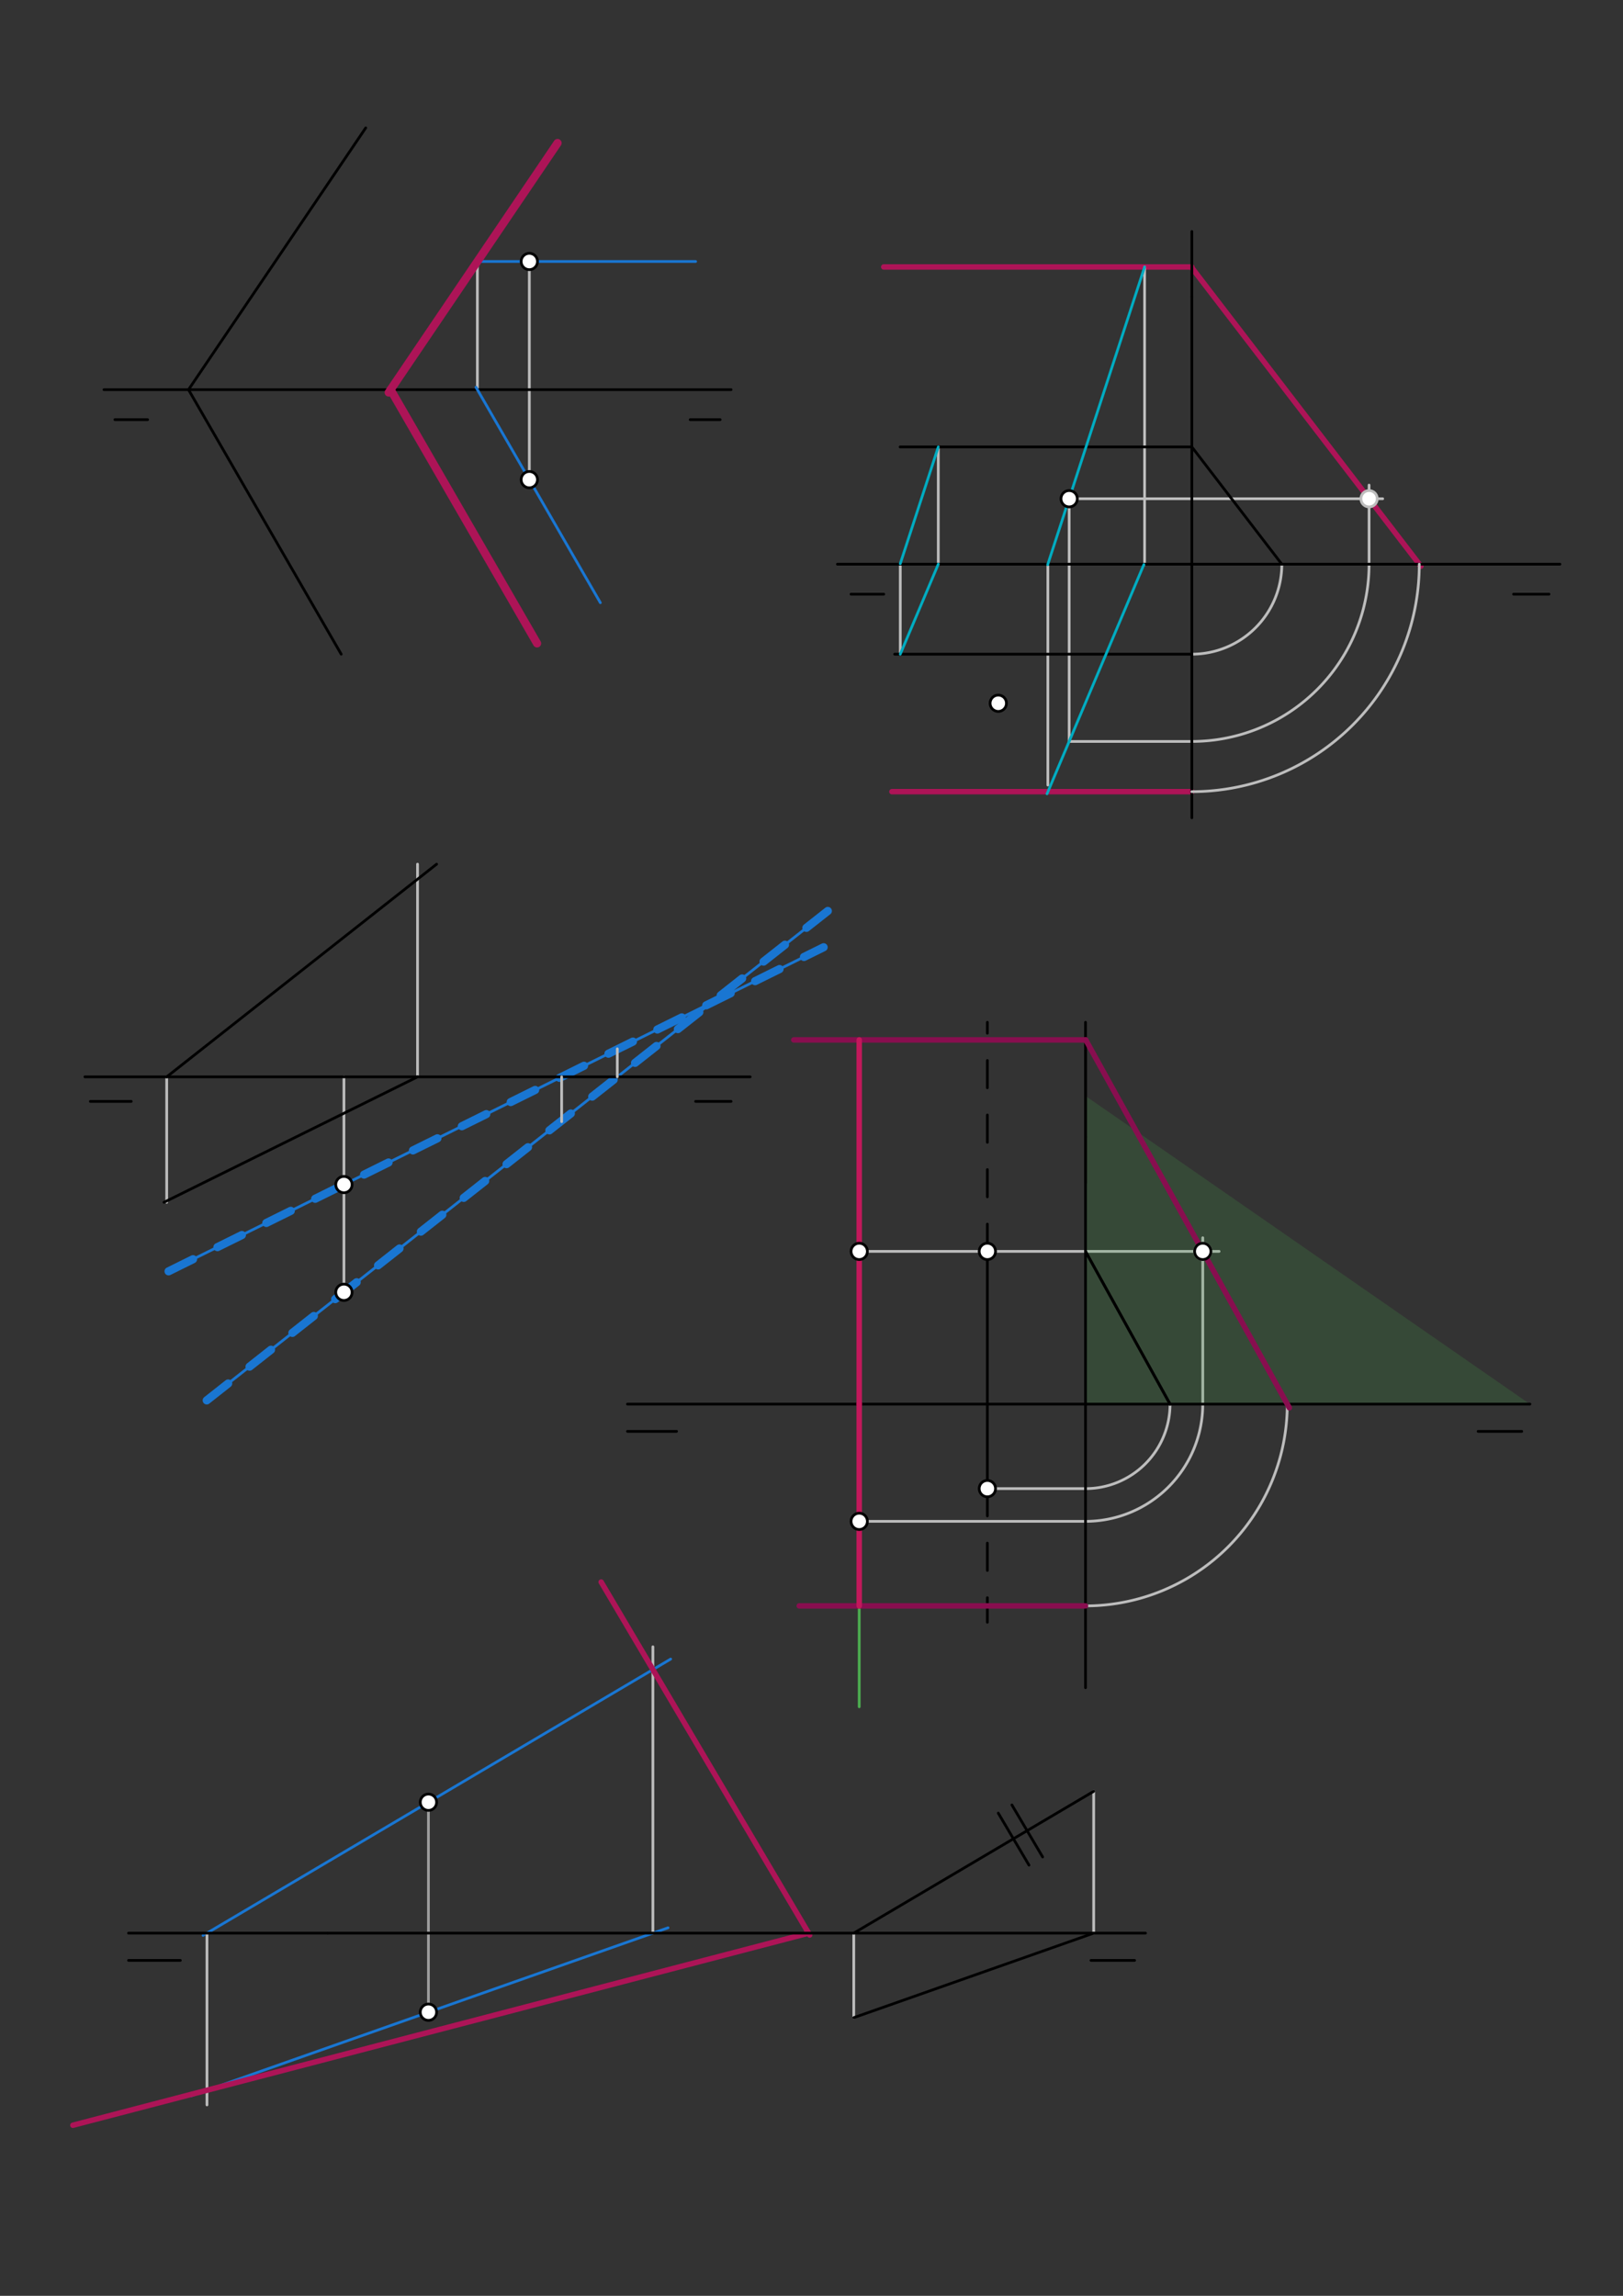 <svg xmlns="http://www.w3.org/2000/svg" class="svg--1it" height="100%" preserveAspectRatio="xMidYMid meet" viewBox="0 0 595.276 841.89" width="100%"><rect x="0" y="0" width="595.276" height="841.89" fill="#333333" stroke="none"/><defs><marker id="marker-arrow" markerHeight="16" markerUnits="userSpaceOnUse" markerWidth="24" orient="auto-start-reverse" refX="24" refY="4" viewBox="0 0 24 8"><path d="M 0 0 L 24 4 L 0 8 z" stroke="inherit"></path></marker></defs><g class="aux-layer--1FB"><g class="element--2qn"><line stroke="#BDBDBD" stroke-dasharray="none" stroke-linecap="round" stroke-width="1" x1="194.141" x2="194.141" y1="95.891" y2="175.891"></line></g><g class="element--2qn"><line stroke="#BDBDBD" stroke-dasharray="none" stroke-linecap="round" stroke-width="1" x1="392.141" x2="392.141" y1="182.891" y2="271.891"></line></g><g class="element--2qn"><line stroke="#BDBDBD" stroke-dasharray="none" stroke-linecap="round" stroke-width="1" x1="126.141" x2="126.141" y1="394.891" y2="473.891"></line></g><g class="element--2qn"><line stroke="#BDBDBD" stroke-dasharray="none" stroke-linecap="round" stroke-width="1" x1="313.141" x2="313.141" y1="708.891" y2="739.891"></line></g><g class="element--2qn"><line stroke="#BDBDBD" stroke-dasharray="none" stroke-linecap="round" stroke-width="1" x1="401.141" x2="401.141" y1="708.891" y2="656.891"></line></g><g class="element--2qn"><line stroke="#9E9E9E" stroke-dasharray="none" stroke-linecap="round" stroke-width="1" x1="157.141" x2="157.141" y1="660.891" y2="737.891"></line></g><g class="element--2qn"><line stroke="#BDBDBD" stroke-dasharray="none" stroke-linecap="round" stroke-width="1" x1="175.089" x2="175.089" y1="142.891" y2="95.891"></line></g><g class="element--2qn"><path d="M 437.141 239.891 A 33 33 0 0 0 470.141 206.891" fill="none" stroke="#BDBDBD" stroke-dasharray="none" stroke-linecap="round" stroke-width="1"></path></g><g class="element--2qn"><line stroke="#BDBDBD" stroke-dasharray="none" stroke-linecap="round" stroke-width="1" x1="392.141" x2="437.141" y1="271.891" y2="271.891"></line></g><g class="element--2qn"><path d="M 437.141 271.891 A 65 65 0 0 0 502.141 206.891" fill="none" stroke="#BDBDBD" stroke-dasharray="none" stroke-linecap="round" stroke-width="1"></path></g><g class="element--2qn"><line stroke="#BDBDBD" stroke-dasharray="none" stroke-linecap="round" stroke-width="1" x1="392.141" x2="507.141" y1="182.891" y2="182.891"></line></g><g class="element--2qn"><line stroke="#BDBDBD" stroke-dasharray="none" stroke-linecap="round" stroke-width="1" x1="502.141" x2="502.141" y1="206.891" y2="177.891"></line></g><g class="element--2qn"><line stroke="#AD1457" stroke-dasharray="none" stroke-linecap="round" stroke-width="2" x1="437.376" x2="521.147" y1="98.501" y2="207.657"></line></g><g class="element--2qn"><line stroke="#AD1457" stroke-dasharray="none" stroke-linecap="round" stroke-width="2" x1="437.141" x2="324.141" y1="97.891" y2="97.891"></line></g><g class="element--2qn"><line stroke="#AD1457" stroke-dasharray="none" stroke-linecap="round" stroke-width="2" x1="437.141" x2="327.141" y1="290.309" y2="290.309"></line></g><g class="element--2qn"><line stroke="#BDBDBD" stroke-dasharray="none" stroke-linecap="round" stroke-width="1" x1="330.197" x2="330.197" y1="206.717" y2="239.891"></line></g><g class="element--2qn"><line stroke="#BDBDBD" stroke-dasharray="none" stroke-linecap="round" stroke-width="1" x1="344.141" x2="344.141" y1="163.891" y2="206.891"></line></g><g class="element--2qn"><line stroke="#BDBDBD" stroke-dasharray="none" stroke-linecap="round" stroke-width="1" x1="419.809" x2="419.809" y1="97.91" y2="207.044"></line></g><g class="element--2qn"><line stroke="#BDBDBD" stroke-dasharray="none" stroke-linecap="round" stroke-width="1" x1="384.327" x2="384.327" y1="206.891" y2="287.891"></line></g><g class="element--2qn"><line stroke="#BDBDBD" stroke-dasharray="none" stroke-linecap="round" stroke-width="1" x1="61.141" x2="61.141" y1="394.891" y2="440.891"></line></g><g class="element--2qn"><line stroke="#BDBDBD" stroke-dasharray="none" stroke-linecap="round" stroke-width="1" x1="153.141" x2="153.141" y1="394.891" y2="316.891"></line></g><g class="element--2qn"><line stroke="#1976D2" stroke-dasharray="none" stroke-linecap="round" stroke-width="1" x1="61.831" x2="299.882" y1="466.2" y2="348.454"></line></g><g class="element--2qn"><line stroke="#1976D2" stroke-dasharray="none" stroke-linecap="round" stroke-width="1" x1="75.827" x2="301.723" y1="513.531" y2="335.553"></line></g><g class="element--2qn"><line stroke="#1976D2" stroke-dasharray="10" stroke-linecap="round" stroke-width="3" x1="75.827" x2="303.742" y1="513.531" y2="333.962"></line></g><g class="element--2qn"><line stroke="#1976D2" stroke-dasharray="10" stroke-linecap="round" stroke-width="3" x1="61.831" x2="302.076" y1="466.2" y2="347.369"></line></g><g class="element--2qn"><line stroke="#BDBDBD" stroke-dasharray="none" stroke-linecap="round" stroke-width="1" x1="315.141" x2="315.141" y1="458.891" y2="557.891"></line></g><g class="element--2qn"><line stroke="#BDBDBD" stroke-dasharray="none" stroke-linecap="round" stroke-width="1" x1="315.141" x2="398.141" y1="557.891" y2="557.891"></line></g><g class="element--2qn"><path d="M 398.141 557.891 A 43 43 0 0 0 441.141 514.891" fill="none" stroke="#BDBDBD" stroke-dasharray="none" stroke-linecap="round" stroke-width="1"></path></g><g class="element--2qn"><line stroke="#BDBDBD" stroke-dasharray="none" stroke-linecap="round" stroke-width="1" x1="441.141" x2="441.141" y1="514.891" y2="453.891"></line></g><g class="element--2qn"><line stroke="#BDBDBD" stroke-dasharray="none" stroke-linecap="round" stroke-width="1" x1="315.141" x2="447.141" y1="458.891" y2="458.891"></line></g><g class="element--2qn"><line stroke="#BDBDBD" stroke-dasharray="none" stroke-linecap="round" stroke-width="1" x1="362.141" x2="398.141" y1="545.891" y2="545.891"></line></g><g class="element--2qn"><path d="M 398.141 545.891 A 31 31 0 0 0 429.141 514.891" fill="none" stroke="#BDBDBD" stroke-dasharray="none" stroke-linecap="round" stroke-width="1"></path></g><g class="element--2qn"><path d="M 472.141 514.891 A 74 74 0 0 1 398.141 588.891" fill="none" stroke="#BDBDBD" stroke-dasharray="none" stroke-linecap="round" stroke-width="1"></path></g><g class="element--2qn"><line stroke="#1976D2" stroke-dasharray="none" stroke-linecap="round" stroke-width="1" x1="245.983" x2="74.464" y1="608.393" y2="709.745"></line></g><g class="element--2qn"><line stroke="#1976D2" stroke-dasharray="none" stroke-linecap="round" stroke-width="1" x1="69.929" x2="245.026" y1="768.613" y2="706.931"></line></g><g class="element--2qn"><line stroke="#BDBDBD" stroke-dasharray="none" stroke-linecap="round" stroke-width="1" x1="239.463" x2="239.463" y1="603.891" y2="708.891"></line></g><g class="element--2qn"><line stroke="#BDBDBD" stroke-dasharray="none" stroke-linecap="round" stroke-width="1" x1="75.91" x2="75.91" y1="708.891" y2="771.891"></line></g><g class="element--2qn"><line stroke="#AD1457" stroke-dasharray="none" stroke-linecap="round" stroke-width="2" x1="220.491" x2="296.978" y1="580.138" y2="709.578"></line></g><g class="element--2qn"><line stroke="#AD1457" stroke-dasharray="none" stroke-linecap="round" stroke-width="2" x1="296.572" x2="26.737" y1="708.891" y2="779.345"></line></g><g class="element--2qn"><circle cx="502.141" cy="182.891" r="3" stroke="#BDBDBD" stroke-width="1" fill="#ffffff"></circle>}</g><g class="element--2qn"><circle cx="441.141" cy="458.891" r="3" stroke="#BDBDBD" stroke-width="1" fill="#ffffff"></circle>}</g></g><g class="main-layer--3Vd"><g class="element--2qn"><g fill="#43A047" opacity="0.2"><path d="M 398.141 514.891 L 561.141 514.891 L 398.141 401.891 L 398.141 514.891 Z" stroke="none"></path></g></g><g class="element--2qn"><line stroke="#000000" stroke-dasharray="none" stroke-linecap="round" stroke-width="1" x1="42.141" x2="54.141" y1="153.891" y2="153.891"></line></g><g class="element--2qn"><line stroke="#000000" stroke-dasharray="none" stroke-linecap="round" stroke-width="1" x1="253.141" x2="264.141" y1="153.891" y2="153.891"></line></g><g class="element--2qn"><line stroke="#000000" stroke-dasharray="none" stroke-linecap="round" stroke-width="1" x1="38.141" x2="268.141" y1="142.891" y2="142.891"></line></g><g class="element--2qn"><line stroke="#000000" stroke-dasharray="none" stroke-linecap="round" stroke-width="1" x1="69.141" x2="134.141" y1="142.891" y2="46.891"></line></g><g class="element--2qn"><line stroke="#000000" stroke-dasharray="none" stroke-linecap="round" stroke-width="1" x1="69.141" x2="125.141" y1="142.891" y2="239.891"></line></g><g class="element--2qn"><line stroke="#000000" stroke-dasharray="none" stroke-linecap="round" stroke-width="1" x1="307.141" x2="572.141" y1="206.891" y2="206.891"></line></g><g class="element--2qn"><line stroke="#000000" stroke-dasharray="none" stroke-linecap="round" stroke-width="1" x1="555.141" x2="568.141" y1="217.891" y2="217.891"></line></g><g class="element--2qn"><line stroke="#000000" stroke-dasharray="none" stroke-linecap="round" stroke-width="1" x1="324.141" x2="312.141" y1="217.891" y2="217.891"></line></g><g class="element--2qn"><line stroke="#000000" stroke-dasharray="none" stroke-linecap="round" stroke-width="1" x1="437.141" x2="330.141" y1="163.891" y2="163.891"></line></g><g class="element--2qn"><line stroke="#000000" stroke-dasharray="none" stroke-linecap="round" stroke-width="1" x1="437.141" x2="328.141" y1="239.891" y2="239.891"></line></g><g class="element--2qn"><line stroke="#000000" stroke-dasharray="none" stroke-linecap="round" stroke-width="1" x1="31.141" x2="275.141" y1="394.891" y2="394.891"></line></g><g class="element--2qn"><line stroke="#000000" stroke-dasharray="none" stroke-linecap="round" stroke-width="1" x1="33.141" x2="48.141" y1="403.891" y2="403.891"></line></g><g class="element--2qn"><line stroke="#000000" stroke-dasharray="none" stroke-linecap="round" stroke-width="1" x1="255.141" x2="268.141" y1="403.891" y2="403.891"></line></g><g class="element--2qn"><line stroke="#000000" stroke-dasharray="none" stroke-linecap="round" stroke-width="1" x1="61.141" x2="160.141" y1="394.891" y2="316.891"></line></g><g class="element--2qn"><line stroke="#000000" stroke-dasharray="none" stroke-linecap="round" stroke-width="1" x1="153.141" x2="60.141" y1="394.891" y2="440.891"></line></g><g class="element--2qn"><line stroke="#000000" stroke-dasharray="none" stroke-linecap="round" stroke-width="1" x1="230.141" x2="561.141" y1="514.891" y2="514.891"></line></g><g class="element--2qn"><line stroke="#000000" stroke-dasharray="none" stroke-linecap="round" stroke-width="1" x1="230.141" x2="248.141" y1="524.891" y2="524.891"></line></g><g class="element--2qn"><line stroke="#000000" stroke-dasharray="none" stroke-linecap="round" stroke-width="1" x1="542.141" x2="558.141" y1="524.891" y2="524.891"></line></g><g class="element--2qn"><line stroke="#000000" stroke-dasharray="10" stroke-linecap="round" stroke-width="1" x1="362.141" x2="362.141" y1="545.891" y2="594.891"></line></g><g class="element--2qn"><line stroke="#000000" stroke-dasharray="none" stroke-linecap="round" stroke-width="1" x1="362.141" x2="362.141" y1="545.891" y2="458.891"></line></g><g class="element--2qn"><line stroke="#000000" stroke-dasharray="10" stroke-linecap="round" stroke-width="1" x1="362.141" x2="362.141" y1="458.891" y2="374.891"></line></g><g class="element--2qn"><line stroke="#000000" stroke-dasharray="none" stroke-linecap="round" stroke-width="1" x1="120.141" x2="420.141" y1="708.891" y2="708.891"></line></g><g class="element--2qn"><line stroke="#000000" stroke-dasharray="none" stroke-linecap="round" stroke-width="1" x1="400.141" x2="416.141" y1="718.891" y2="718.891"></line></g><g class="element--2qn"><line stroke="#000000" stroke-dasharray="none" stroke-linecap="round" stroke-width="1" x1="313.141" x2="401.141" y1="708.891" y2="656.891"></line></g><g class="element--2qn"><line stroke="#000000" stroke-dasharray="none" stroke-linecap="round" stroke-width="1" x1="313.141" x2="401.141" y1="739.891" y2="708.891"></line></g><g class="element--2qn"><line stroke="#000000" stroke-dasharray="none" stroke-linecap="round" stroke-width="1" x1="366.141" x2="377.409" y1="664.891" y2="683.96"></line></g><g class="element--2qn"><line stroke="#000000" stroke-dasharray="none" stroke-linecap="round" stroke-width="1" x1="371.141" x2="382.409" y1="661.891" y2="680.96"></line></g><g class="element--2qn"><line stroke="#000000" stroke-dasharray="none" stroke-linecap="round" stroke-width="1" x1="120.141" x2="47.141" y1="708.891" y2="708.891"></line></g><g class="element--2qn"><line stroke="#000000" stroke-dasharray="none" stroke-linecap="round" stroke-width="1" x1="66.141" x2="47.141" y1="718.891" y2="718.891"></line></g><g class="element--2qn"><line stroke="#1976D2" stroke-dasharray="none" stroke-linecap="round" stroke-width="1" x1="220.192" x2="174.576" y1="221.016" y2="142.001"></line></g><g class="element--2qn"><line stroke="#1976D2" stroke-dasharray="none" stroke-linecap="round" stroke-width="1" x1="255.141" x2="175.089" y1="95.891" y2="95.891"></line></g><g class="element--2qn"><line stroke="#AD1457" stroke-dasharray="none" stroke-linecap="round" stroke-width="3" x1="204.498" x2="142.562" y1="52.456" y2="143.93"></line></g><g class="element--2qn"><line stroke="#AD1457" stroke-dasharray="none" stroke-linecap="round" stroke-width="3" x1="196.985" x2="143.266" y1="235.939" y2="142.891"></line></g><g class="element--2qn"><line stroke="#000000" stroke-dasharray="none" stroke-linecap="round" stroke-width="1" x1="437.141" x2="437.141" y1="108.891" y2="299.891"></line></g><g class="element--2qn"><line stroke="#000000" stroke-dasharray="none" stroke-linecap="round" stroke-width="1" x1="437.141" x2="470.141" y1="163.891" y2="206.891"></line></g><g class="element--2qn"><line stroke="#000000" stroke-dasharray="none" stroke-linecap="round" stroke-width="1" x1="437.141" x2="437.141" y1="108.891" y2="84.891"></line></g><g class="element--2qn"><path d="M 520.559 206.891 A 83.419 83.419 0 0 1 437.141 290.309" fill="none" stroke="#BDBDBD" stroke-dasharray="none" stroke-linecap="round" stroke-width="1"></path></g><g class="element--2qn"><line stroke="#00ACC1" stroke-dasharray="none" stroke-linecap="round" stroke-width="1" x1="344.141" x2="330.197" y1="163.891" y2="206.717"></line></g><g class="element--2qn"><line stroke="#00ACC1" stroke-dasharray="none" stroke-linecap="round" stroke-width="1" x1="330.197" x2="344.141" y1="239.891" y2="206.891"></line></g><g class="element--2qn"><line stroke="#00ACC1" stroke-dasharray="none" stroke-linecap="round" stroke-width="1" x1="384.27" x2="419.809" y1="207.065" y2="97.91"></line></g><g class="element--2qn"><line stroke="#00ACC1" stroke-dasharray="none" stroke-linecap="round" stroke-width="1" x1="384.022" x2="419.54" y1="291.104" y2="207.044"></line></g><g class="element--2qn"><line stroke="#BDBDBD" stroke-dasharray="none" stroke-linecap="round" stroke-width="1" x1="205.999" x2="205.999" y1="394.891" y2="411.324"></line></g><g class="element--2qn"><line stroke="#BDBDBD" stroke-dasharray="none" stroke-linecap="round" stroke-width="1" x1="226.41" x2="226.41" y1="394.891" y2="384.617"></line></g><g class="element--2qn"><line stroke="#000000" stroke-dasharray="none" stroke-linecap="round" stroke-width="1" x1="398.141" x2="398.141" y1="384.891" y2="618.891"></line></g><g class="element--2qn"><line stroke="#4CAF50" stroke-dasharray="none" stroke-linecap="round" stroke-width="1" x1="315.141" x2="315.141" y1="400.891" y2="625.891"></line></g><g class="element--2qn"><line stroke="#000000" stroke-dasharray="none" stroke-linecap="round" stroke-width="1" x1="429.141" x2="398.141" y1="514.891" y2="458.891"></line></g><g class="element--2qn"><line stroke="#000000" stroke-dasharray="none" stroke-linecap="round" stroke-width="1" x1="429.141" x2="398.141" y1="514.891" y2="458.891"></line></g><g class="element--2qn"><line stroke="#000000" stroke-dasharray="none" stroke-linecap="round" stroke-width="1" x1="398.141" x2="398.141" y1="416.891" y2="384.891"></line></g><g class="element--2qn"><line stroke="#000000" stroke-dasharray="none" stroke-linecap="round" stroke-width="1" x1="398.141" x2="398.141" y1="416.891" y2="433.891"></line></g><g class="element--2qn"><line stroke="#000000" stroke-dasharray="none" stroke-linecap="round" stroke-width="1" x1="398.141" x2="398.141" y1="384.891" y2="374.891"></line></g><g class="element--2qn"><line stroke="#880E4F" stroke-dasharray="none" stroke-linecap="round" stroke-width="2" x1="472.9" x2="398.216" y1="516.263" y2="381.349"></line></g><g class="element--2qn"><line stroke="#880E4F" stroke-dasharray="none" stroke-linecap="round" stroke-width="2" x1="398.216" x2="291.141" y1="381.349" y2="381.349"></line></g><g class="element--2qn"><line stroke="#880E4F" stroke-dasharray="none" stroke-linecap="round" stroke-width="2" x1="398.141" x2="293.141" y1="588.891" y2="588.891"></line></g><g class="element--2qn"><line stroke="#C2185B" stroke-dasharray="none" stroke-linecap="round" stroke-width="2" x1="315.141" x2="315.141" y1="514.891" y2="381.349"></line></g><g class="element--2qn"><line stroke="#C2185B" stroke-dasharray="none" stroke-linecap="round" stroke-width="2" x1="315.141" x2="315.141" y1="514.891" y2="588.891"></line></g><g class="element--2qn"><circle cx="194.141" cy="95.891" r="3" stroke="#000000" stroke-width="1" fill="#ffffff"></circle>}</g><g class="element--2qn"><circle cx="194.141" cy="175.891" r="3" stroke="#000000" stroke-width="1" fill="#ffffff"></circle>}</g><g class="element--2qn"><circle cx="366.141" cy="257.891" r="3" stroke="#000000" stroke-width="1" fill="#ffffff"></circle>}</g><g class="element--2qn"><circle cx="392.141" cy="182.891" r="3" stroke="#000000" stroke-width="1" fill="#ffffff"></circle>}</g><g class="element--2qn"><circle cx="126.141" cy="473.891" r="3" stroke="#000000" stroke-width="1" fill="#ffffff"></circle>}</g><g class="element--2qn"><circle cx="126.141" cy="434.391" r="3" stroke="#000000" stroke-width="1" fill="#ffffff"></circle>}</g><g class="element--2qn"><circle cx="362.141" cy="545.891" r="3" stroke="#000000" stroke-width="1" fill="#ffffff"></circle>}</g><g class="element--2qn"><circle cx="315.141" cy="458.891" r="3" stroke="#000000" stroke-width="1" fill="#ffffff"></circle>}</g><g class="element--2qn"><circle cx="315.141" cy="557.891" r="3" stroke="#000000" stroke-width="1" fill="#ffffff"></circle>}</g><g class="element--2qn"><circle cx="362.141" cy="458.891" r="3" stroke="#000000" stroke-width="1" fill="#ffffff"></circle>}</g><g class="element--2qn"><circle cx="157.141" cy="737.891" r="3" stroke="#000000" stroke-width="1" fill="#ffffff"></circle>}</g><g class="element--2qn"><circle cx="157.141" cy="660.891" r="3" stroke="#000000" stroke-width="1" fill="#ffffff"></circle>}</g><g class="element--2qn"><circle cx="441.141" cy="458.891" r="3" stroke="#000000" stroke-width="1" fill="#ffffff"></circle>}</g></g><g class="snaps-layer--2PT"></g><g class="temp-layer--rAP"></g></svg>